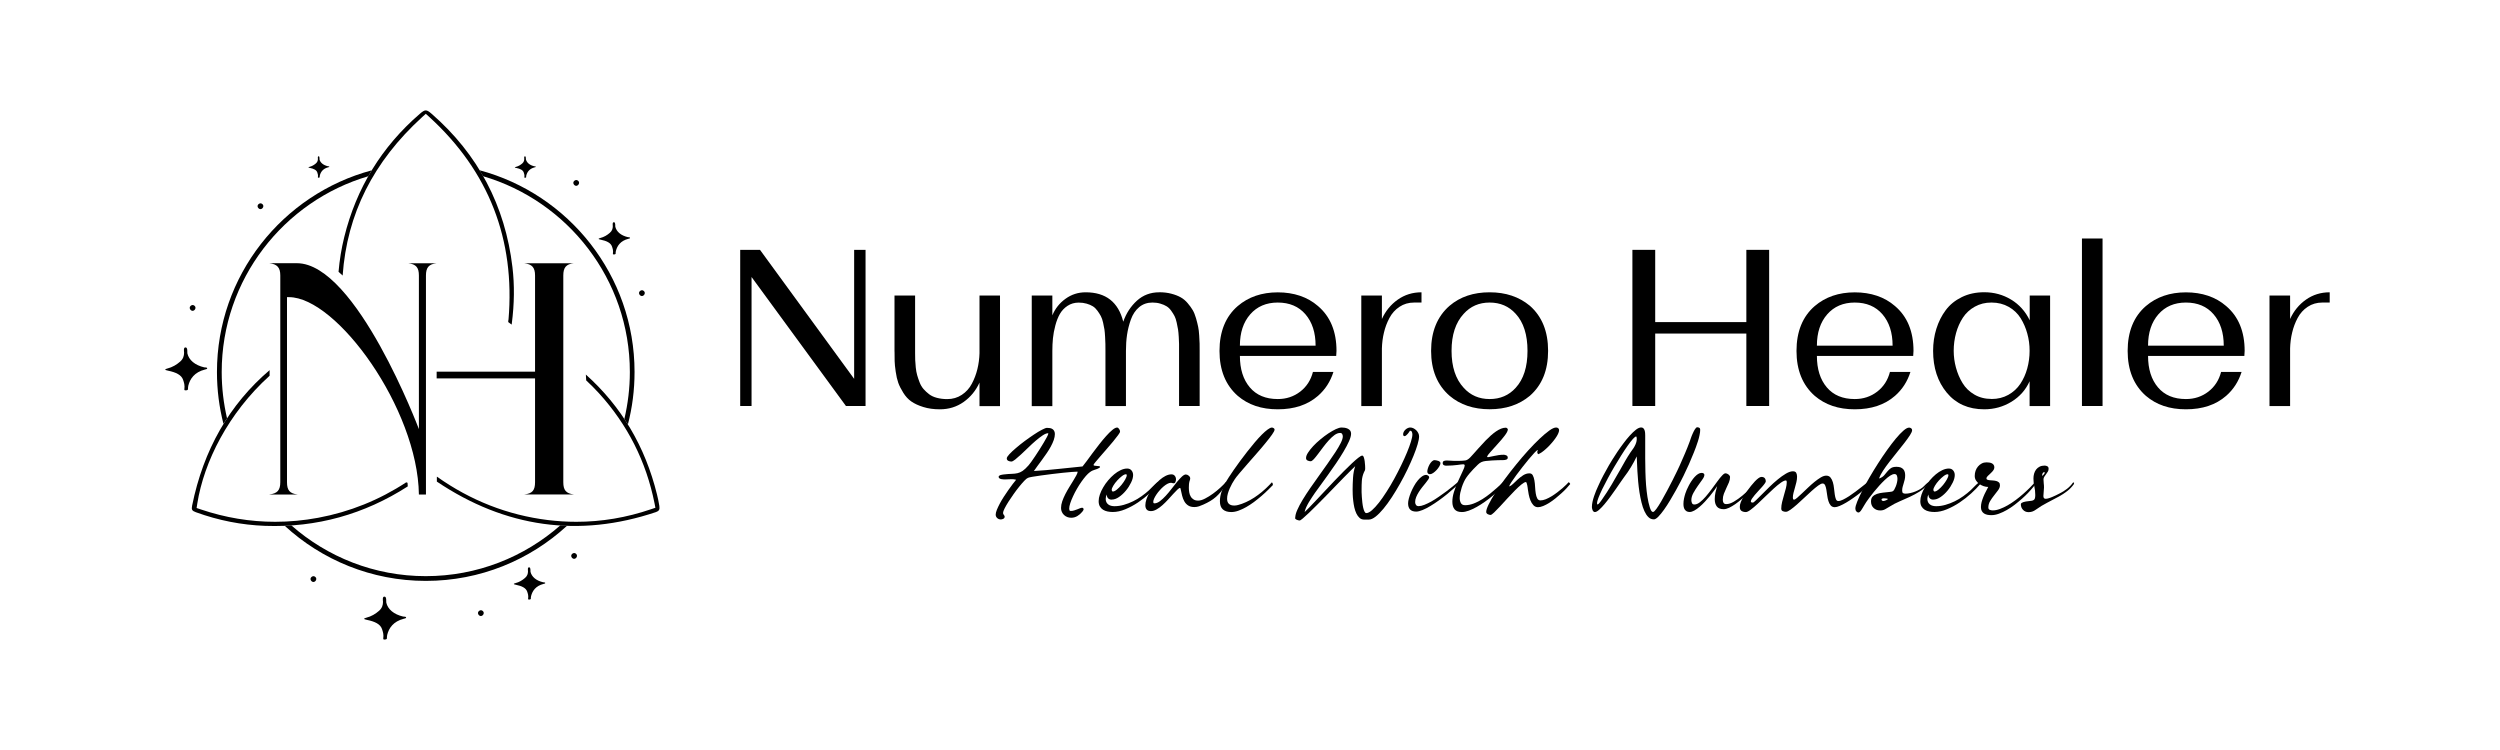 <svg viewBox="0 0 500 150" xmlns="http://www.w3.org/2000/svg" data-name="Layer 1" id="Layer_1">
  <g>
    <g>
      <g>
        <path d="m84.82,37.87h0s0,0,0-.01h-.01Z"></path>
        <path d="m80.66,123.32c-1.92-.44-3.09-1.48-3.4-2.78-.05-.21.09-1.12-.3-1.21-.57-.12-.36.87-.36,1.04,0,.65-.19,1.26-.79,1.79-.69.6-1.5,1.12-2.61,1.4-.09.02-.18.05-.27.09-.12.04-.11.17.02.21.15.05.3.09.46.12,1.56.32,2.66.84,2.99,1.83.19.58.37,1.04.25,1.94-.04.27.71.2.73-.06.01-.24,0-.48.06-.71.33-1.35,1.22-2.7,3.32-3.23.19-.05.45-.09.46-.23.01-.22-.33-.16-.53-.21Z"></path>
        <path d="m108.65,116.46c-1.44-.33-2.31-1.11-2.55-2.09-.04-.16.07-.84-.23-.9-.42-.09-.27.65-.27.78,0,.49-.14.95-.6,1.34-.52.45-1.12.84-1.96,1.05-.07.02-.14.04-.2.07-.09.03-.08.13.01.16.11.04.23.07.35.09,1.17.24,1.99.63,2.24,1.37.14.43.28.78.18,1.46-.03.2.54.15.55-.05,0-.18,0-.36.05-.53.25-1.01.91-2.03,2.49-2.43.14-.04.34-.06.34-.17,0-.16-.25-.12-.4-.16Z"></path>
        <path d="m125.61,47.44c-1.44-.33-2.31-1.11-2.55-2.09-.04-.16.07-.84-.23-.9-.42-.09-.27.65-.27.78,0,.49-.14.95-.6,1.34-.52.45-1.12.84-1.96,1.05-.07.02-.14.04-.2.07-.09.03-.08.13.01.16.11.04.23.07.35.09,1.17.24,1.99.63,2.24,1.37.14.43.28.78.18,1.46-.03.2.54.15.55-.05,0-.18,0-.36.05-.53.25-1.01.91-2.03,2.49-2.43.14-.04.34-.06.34-.17,0-.16-.25-.12-.4-.16Z"></path>
        <path d="m103.26,33.59c.78.16,1.33.42,1.49.91.1.29.18.52.12.97-.02.13.36.1.36-.03,0-.12,0-.24.03-.35.17-.67.61-1.35,1.66-1.62.09-.02.22-.04.23-.11,0-.11-.17-.08-.27-.1-.96-.22-1.54-.74-1.7-1.39-.03-.1.04-.56-.15-.6-.28-.06-.18.43-.18.52,0,.32-.09.63-.4.9-.35.3-.75.56-1.31.7-.05.01-.09.03-.13.04-.06.02-.06.08,0,.1.08.02.15.05.23.06Z"></path>
        <path d="m63.91,31.86c-.03-.1.04-.56-.15-.6-.28-.06-.18.43-.18.52,0,.32-.09.63-.4.9-.35.3-.75.56-1.31.7-.05.01-.09.03-.13.04-.06.02-.06.08,0,.1.08.02.15.05.23.06.78.16,1.33.42,1.49.91.1.29.18.52.12.97-.02.13.36.1.36-.03,0-.12,0-.24.03-.35.17-.67.61-1.35,1.66-1.62.09-.02.22-.04.23-.11,0-.11-.17-.08-.27-.1-.96-.22-1.54-.74-1.7-1.39Z"></path>
        <path d="m40.88,73.48c-1.92-.44-3.09-1.48-3.4-2.78-.05-.21.09-1.12-.3-1.21-.57-.12-.36.87-.36,1.04,0,.65-.19,1.26-.79,1.79-.69.6-1.5,1.12-2.61,1.4-.09.02-.18.05-.27.09-.12.04-.11.17.02.21.15.05.3.09.46.12,1.56.32,2.66.84,2.99,1.83.19.58.37,1.04.25,1.94-.04.27.71.2.73-.06.01-.24,0-.48.06-.71.33-1.35,1.22-2.7,3.32-3.23.19-.05.45-.09.46-.23.01-.22-.33-.16-.53-.21Z"></path>
        <path d="m115.26,36c-.3,0-.61.29-.6.57,0,.3.3.61.58.6.29,0,.58-.3.58-.6.03-.28-.29-.57-.56-.57Z"></path>
        <path d="m128.38,59.21c.3,0,.58-.3.58-.6.03-.28-.29-.57-.56-.57-.3,0-.61.29-.6.57,0,.3.3.61.58.6Z"></path>
        <path d="m38.52,62.17c.3,0,.58-.3.58-.6.03-.28-.29-.57-.56-.57-.3,0-.61.29-.6.57,0,.3.3.61.58.6Z"></path>
        <path d="m52.11,40.66c-.3,0-.61.29-.6.57,0,.3.3.61.58.6.3,0,.58-.3.58-.6.03-.28-.29-.57-.56-.57Z"></path>
        <path d="m62.7,115.23c-.3,0-.61.29-.6.57,0,.3.3.61.58.6.3,0,.58-.3.58-.6.03-.28-.29-.57-.56-.57Z"></path>
        <path d="m96.19,122.04c-.3,0-.61.29-.6.57,0,.3.3.61.58.6.3,0,.58-.3.58-.6.03-.28-.29-.57-.56-.57Z"></path>
        <path d="m114.84,110.6c-.3,0-.61.29-.6.57,0,.3.3.61.58.6.3,0,.58-.3.58-.6.03-.28-.29-.57-.56-.57Z"></path>
      </g>
      <path d="m101.68,63.94l-.04.47.69.51.03-.21c.51-3.97.56-7.66.13-11.28-1.45-12.28-6.89-22.6-16.15-30.66-.53-.46-.86-.69-1.19-.69s-.66.23-1.19.69c-7.62,6.57-12.71,14.87-15.12,24.69-.56,2.27-.93,4.57-1.13,6.9.27.24.55.48.82.75.87-12.33,6.12-22.76,15.9-31.69l.73-.66.73.66c11.86,10.83,17.18,24.47,15.81,40.54Zm-20.43,32.52c-5.38,3.54-11.3,5.92-17.63,7.1-2.87.53-5.74.8-8.58.8-5.03,0-10-.83-14.86-2.47l-.86-.29.14-.9c1.32-8.28,6.17-18.06,14.46-25.55v-1.12c-8.04,6.86-13.24,15.93-15.5,27.11-.16.79-.02,1.03.77,1.31,4.5,1.64,9.15,2.55,13.83,2.72,10.25.37,19.84-2.3,28.53-7.89-.02-.24-.02-.48-.04-.72l-.25-.09Zm50.63,4.78c-.16-.95-.31-1.67-.48-2.34-2.36-9.62-7.14-17.64-14.23-23.99.02.37.04.76.07,1.17.88.83,1.75,1.68,2.57,2.59,5.7,6.26,9.43,13.65,11.09,21.96l.18.92-.89.3c-4.88,1.67-9.88,2.51-14.93,2.51-1.89,0-3.78-.12-5.68-.35-8.03-.99-15.49-3.92-22.18-8.67l-.03.03v.95c13.69,9.2,28.42,11.27,43.81,6.1.62-.21.8-.52.69-1.17Z"></path>
    </g>
    <g>
      <path d="m272.76,92.31h0Zm7.69-6.19s0,0,0,0c0,0,0,0,0,0Zm-61.32,5.78s0,0,.01,0c0,0,0,0-.01,0Zm18.26,4.21h0Zm17.14-9.38h0Z"></path>
      <g>
        <path d="m206.79,94.2c1.64-.1,3.27-.23,4.87-.41,1.6-.18,3.22-.35,4.85-.5.19-.23.46-.58.81-1.05.35-.47.74-1,1.16-1.58s.88-1.17,1.35-1.77c.47-.61.94-1.16,1.39-1.67s.87-.92,1.25-1.23c.38-.32.7-.48.95-.48.08,0,.16.03.23.09.07.06.13.13.19.22.05.08.1.17.13.26.03.09.04.17.04.24,0,.12-.13.36-.4.72s-.59.78-.98,1.25c-.39.47-.81.97-1.27,1.49-.46.52-.88,1.01-1.27,1.46-.39.45-.72.83-.98,1.15-.26.32-.4.51-.4.57,0,.1.07.16.21.18.14.02.29.04.45.05.16.01.31.03.44.04.13.02.2.07.2.15,0,.06-.04.12-.13.18-.08.06-.18.11-.29.16-.11.05-.22.09-.32.13-.11.04-.19.06-.23.07-.23.07-.41.14-.55.2-.14.06-.31.16-.51.31-.24.17-.51.43-.81.77-.3.35-.6.74-.91,1.18-.31.44-.6.91-.89,1.41s-.55,1-.77,1.49c-.23.49-.41.94-.55,1.37-.14.43-.21.79-.21,1.09,0,.1.02.2.05.3.03.1.11.15.24.15.24,0,.47-.03.69-.1.22-.07.43-.14.63-.22.2-.08.38-.16.55-.22.17-.07.31-.1.43-.1.08,0,.15.03.21.09.05.06.08.13.08.22,0,.07-.03.16-.1.26-.07.1-.12.18-.17.24-.28.34-.6.62-.98.85s-.79.34-1.23.34c-.28,0-.54-.05-.78-.14-.25-.1-.46-.23-.65-.41-.19-.17-.33-.38-.44-.62-.11-.24-.16-.5-.16-.79,0-.42.08-.86.24-1.33s.37-.94.61-1.42c.25-.48.51-.96.8-1.42s.55-.9.8-1.3c.25-.4.45-.75.61-1.05.16-.31.25-.54.26-.69l-.05-.05c-.2,0-.57.02-1.11.06s-1.14.1-1.83.17c-.68.07-1.41.16-2.17.25-.76.1-1.47.19-2.13.28s-1.23.18-1.72.26-.8.16-.93.22c-.18.07-.43.27-.74.6-.31.33-.65.72-1.02,1.18-.37.46-.74.95-1.12,1.49-.38.53-.73,1.05-1.04,1.54-.31.49-.56.94-.76,1.33-.2.4-.3.69-.3.88,0,.08.02.16.05.22.04.06.07.12.11.17.04.05.07.11.11.16s.05.12.05.21c0,.18-.09.32-.27.41-.18.09-.34.13-.49.13-.28,0-.52-.09-.72-.27-.2-.18-.31-.41-.31-.7,0-.25.08-.57.23-.95.16-.38.35-.8.59-1.25.24-.45.51-.91.82-1.39.31-.47.61-.93.92-1.36.31-.43.59-.83.86-1.18.27-.35.5-.63.67-.84-.35-.1-.7-.13-1.05-.11-.35.02-.71.04-1.05.04-.08,0-.2,0-.36,0-.16,0-.31-.02-.47-.05-.16-.03-.29-.08-.4-.15-.11-.07-.17-.17-.17-.31,0-.1.04-.17.13-.23.08-.06.18-.11.29-.14.11-.04.22-.06.33-.07.11-.01.21-.02.28-.04.61-.07,1.13-.11,1.56-.12s.82-.05,1.17-.13c.35-.08.7-.23,1.04-.46.34-.23.74-.61,1.2-1.13.12-.13.3-.36.53-.69.23-.33.5-.71.78-1.13s.58-.88.88-1.35c.3-.47.58-.92.83-1.35s.46-.8.64-1.13c.17-.33.27-.56.28-.69l-.05-.07c-.3.01-.67.16-1.1.45-.43.29-.89.64-1.38,1.06-.49.42-.98.87-1.48,1.36-.5.49-.98.94-1.42,1.35s-.84.76-1.19,1.04c-.35.28-.61.41-.77.41-.2,0-.41-.05-.61-.14-.2-.1-.31-.26-.31-.5,0-.18.17-.45.51-.82.34-.37.78-.78,1.31-1.23.53-.46,1.11-.92,1.75-1.4.64-.47,1.26-.91,1.85-1.3.59-.4,1.13-.72,1.61-.97.48-.25.82-.38,1.01-.38.22,0,.42.02.61.05.19.04.36.1.5.2.14.1.26.22.34.39s.13.36.13.6c0,.36-.08.75-.22,1.18-.15.43-.35.86-.59,1.31s-.52.9-.84,1.36-.62.9-.94,1.33c-.31.43-.61.84-.9,1.22-.29.38-.53.73-.74,1.04Z"></path>
        <path d="m222.34,99.93c-.31,0-.55-.09-.73-.28-.17-.19-.26-.43-.24-.75-.16.29-.23.58-.23.88,0,.25.05.47.14.66.1.19.22.34.39.46.16.12.35.21.56.26.21.05.43.08.66.08.61,0,1.24-.09,1.87-.27.64-.18,1.25-.42,1.85-.71.6-.29,1.17-.63,1.71-1.02.54-.38,1.03-.78,1.48-1.19.28-.26.55-.53.81-.81.26-.28.55-.53.86-.77.08,0,.14.03.18.09.04.06.05.13.05.2,0,.02,0,.04,0,.04s0,.02,0,.04c-.48.58-1.08,1.19-1.79,1.84-.71.65-1.49,1.26-2.31,1.81s-1.68,1.01-2.55,1.37-1.7.54-2.48.54c-.36,0-.71-.03-1.05-.1-.34-.07-.64-.18-.91-.35-.26-.17-.48-.39-.64-.67s-.24-.63-.24-1.05.08-.85.24-1.32c.16-.47.38-.95.67-1.44.28-.49.61-.95.99-1.4.38-.45.78-.85,1.2-1.2.42-.35.85-.63,1.3-.84s.88-.32,1.31-.32c.37,0,.66.13.87.39.21.26.31.56.31.91,0,.44-.13.95-.41,1.51-.27.56-.61,1.1-1.03,1.6-.41.5-.87.93-1.38,1.28-.5.35-.99.52-1.46.52Zm2.86-5.08c-.22,0-.49.12-.81.37-.32.25-.64.54-.95.88-.31.34-.57.69-.78,1.04-.22.35-.32.63-.32.85,0,.06.02.12.06.19.04.07.09.11.15.13.23,0,.5-.13.82-.39.32-.26.62-.57.92-.93.29-.36.54-.72.75-1.09s.31-.66.31-.87c0-.12-.05-.18-.14-.18Z"></path>
        <path d="m237.19,94.9c.18,0,.37.08.56.24.19.16.29.34.29.53,0,.12-.02.23-.06.34-.04.11-.08.22-.1.32-.05.2-.08.41-.09.62-.01.21-.02.42-.02.62,0,.3.03.6.08.91.05.31.15.58.3.83.14.25.34.44.58.59s.54.22.9.22c.4,0,.86-.13,1.39-.41.53-.27,1.06-.6,1.58-.98.53-.38,1.02-.79,1.48-1.21s.81-.78,1.06-1.08c.1,0,.14.06.14.18,0,.1-.02.18-.06.25s-.09.14-.13.22c-.3.47-.6.89-.91,1.26-.31.37-.63.71-.98,1.02-.35.31-.73.58-1.14.83s-.87.48-1.38.71c-.29.13-.58.25-.88.35-.3.1-.61.15-.92.15-.52,0-.93-.11-1.25-.32-.32-.21-.57-.48-.76-.82-.19-.34-.34-.71-.44-1.12-.1-.41-.2-.83-.28-1.23-.01-.02-.03-.09-.05-.19-.02-.1-.04-.15-.08-.15-.12,0-.3.11-.54.34-.24.23-.52.52-.83.86-.31.35-.65.72-1.02,1.12s-.74.77-1.13,1.12c-.39.35-.78.64-1.18.86-.4.23-.77.34-1.13.34-.38,0-.67-.1-.85-.31-.18-.2-.27-.49-.27-.86s.08-.76.22-1.21c.15-.44.36-.89.62-1.35.26-.46.57-.9.91-1.33s.71-.82,1.1-1.16c.39-.34.79-.62,1.19-.82s.79-.31,1.18-.31c.29,0,.51.1.67.3s.24.44.24.71c0,.14-.04.31-.11.5-.07.19-.2.28-.38.28-.1,0-.19-.02-.27-.05-.08-.04-.17-.05-.27-.05-.2,0-.43.07-.68.2s-.51.31-.77.53-.52.47-.76.75c-.25.28-.47.55-.66.84-.19.28-.35.56-.47.82-.12.26-.18.5-.18.7,0,.07.02.13.05.19.04.05.1.08.18.08.35,0,.71-.14,1.1-.43s.77-.65,1.16-1.07.78-.89,1.16-1.39.75-.96,1.1-1.39c.35-.43.67-.78.98-1.07.31-.29.58-.43.82-.43Z"></path>
        <path d="m254.91,85.94c0,.18-.17.51-.51.99-.34.48-.77,1.04-1.3,1.68-.52.64-1.1,1.33-1.74,2.05-.64.73-1.25,1.43-1.84,2.1s-1.12,1.28-1.58,1.83c-.47.55-.79.96-.97,1.23-.18.26-.36.56-.54.88-.18.32-.34.66-.5,1.01-.15.35-.27.7-.37,1.04-.1.35-.14.68-.14,1.01,0,.47.13.81.38,1.03s.61.32,1.06.32c.25,0,.5-.04.76-.11s.5-.15.74-.23c.56-.2,1.12-.46,1.67-.76s1.08-.65,1.59-1.03c.51-.38,1-.78,1.46-1.21s.89-.86,1.29-1.3c.08.06.14.14.17.24.03.1.04.2.04.3-.3.31-.65.66-1.05,1.05-.4.39-.83.79-1.3,1.19s-.95.79-1.46,1.17-1.03.71-1.55,1.01c-.52.29-1.03.53-1.53.71-.5.18-.98.27-1.43.27-.72,0-1.28-.17-1.68-.52-.4-.35-.6-.89-.6-1.64,0-.65.11-1.3.34-1.94.23-.65.5-1.26.81-1.84.13-.23.34-.56.62-1,.28-.44.62-.94,1-1.49.38-.56.81-1.15,1.28-1.79.47-.64.95-1.27,1.44-1.89s.98-1.23,1.47-1.81.95-1.09,1.39-1.53c.44-.44.83-.79,1.19-1.05.35-.26.64-.4.86-.4.11,0,.22.04.35.12s.19.18.19.31Z"></path>
        <path d="m259.05,103.54c0-.42.13-.94.41-1.56.27-.62.63-1.3,1.08-2.04.45-.74.96-1.53,1.53-2.35.57-.82,1.15-1.65,1.75-2.48s1.17-1.65,1.74-2.45c.56-.8,1.07-1.54,1.52-2.23.45-.69.81-1.31,1.08-1.85.27-.55.4-.97.4-1.29,0-.17-.04-.33-.12-.48-.08-.15-.22-.22-.42-.22-.36,0-.73.14-1.12.42-.38.28-.76.63-1.14,1.05s-.75.87-1.12,1.36c-.37.49-.71.94-1.02,1.36-.31.42-.6.77-.85,1.05-.26.28-.47.42-.64.42-.19,0-.39-.05-.6-.14-.21-.1-.32-.26-.32-.5,0-.31.13-.68.41-1.1.27-.42.62-.86,1.04-1.31s.91-.9,1.44-1.34,1.06-.84,1.59-1.19c.53-.35,1.03-.63,1.49-.85.47-.22.85-.32,1.15-.32.2,0,.41.02.63.05.22.04.42.1.61.19s.35.22.47.38c.12.16.18.37.18.62,0,.38-.14.89-.42,1.52-.28.63-.65,1.32-1.1,2.08s-.95,1.54-1.5,2.35c-.55.81-1.1,1.59-1.64,2.34s-1.04,1.44-1.49,2.06-.82,1.12-1.08,1.49c-.17.25-.36.54-.58.86-.22.32-.43.65-.63.99-.2.34-.38.68-.54,1.03s-.26.66-.31.95c.22-.19.53-.5.94-.93s.89-.92,1.42-1.49c.53-.56,1.11-1.18,1.73-1.84.62-.66,1.24-1.32,1.86-1.97s1.24-1.29,1.85-1.9c.61-.61,1.16-1.15,1.66-1.62s.93-.84,1.29-1.12.61-.42.76-.42c.13,0,.24.11.32.34.08.23.14.49.18.78s.07.58.08.85c.01.28.02.46.02.56,0,.12,0,.21-.02.28-.01.07-.03.13-.05.18-.02.05-.05.11-.09.17-.04.06-.07.14-.11.23-.23.54-.36,1.09-.4,1.65-.04.56-.05,1.13-.05,1.7,0,.11,0,.3,0,.59,0,.28.02.6.05.95.02.35.06.72.1,1.1s.1.72.17,1.04c.07.31.16.57.26.77.1.2.22.31.35.31.32,0,.71-.19,1.14-.57.44-.38.9-.89,1.4-1.52s1-1.37,1.53-2.19,1.04-1.68,1.53-2.58c.49-.9.96-1.81,1.4-2.72.44-.91.83-1.77,1.16-2.57.33-.8.59-1.51.78-2.13.19-.62.29-1.1.29-1.44,0-.17-.03-.33-.09-.5-.06-.16-.19-.25-.4-.26-.04.07-.1.17-.18.29s-.18.24-.28.36c-.1.12-.21.22-.32.31-.11.08-.21.13-.31.13-.11,0-.18-.04-.22-.13s-.05-.17-.05-.25c0-.17.04-.33.13-.49.08-.16.19-.3.33-.43.14-.13.29-.24.46-.31.17-.08.33-.12.49-.12.22,0,.43.05.64.15.21.1.4.24.58.41.17.17.31.37.41.58.1.21.15.42.15.64,0,.38-.1.92-.3,1.6-.2.68-.47,1.45-.82,2.3-.35.85-.75,1.76-1.21,2.72s-.96,1.91-1.49,2.85-1.07,1.84-1.64,2.71c-.56.86-1.12,1.63-1.67,2.29-.55.66-1.07,1.19-1.57,1.58-.5.39-.95.59-1.36.59h-.92c-.36,0-.67-.11-.92-.34-.25-.23-.47-.52-.64-.88s-.31-.77-.41-1.21c-.1-.45-.17-.9-.22-1.34-.05-.44-.09-.86-.1-1.25-.01-.39-.02-.71-.02-.96,0-.74.03-1.54.08-2.38.05-.84.2-1.61.44-2.32-.19.17-.49.45-.88.85s-.86.86-1.39,1.4-1.1,1.13-1.71,1.76c-.61.64-1.23,1.27-1.85,1.91-.62.64-1.23,1.25-1.83,1.85-.59.59-1.13,1.12-1.61,1.58-.48.46-.89.82-1.21,1.1-.33.28-.54.41-.64.41-.07,0-.16-.01-.26-.04-.1-.02-.2-.06-.3-.1-.1-.04-.18-.1-.25-.16-.07-.07-.11-.15-.11-.24Z"></path>
        <path d="m285.84,95.44c0,.12-.07.28-.21.49s-.31.43-.52.69c-.21.26-.44.54-.68.84-.24.3-.46.62-.67.95s-.38.66-.52,1c-.14.34-.21.67-.21,1.01,0,.22.06.41.17.57.11.16.29.24.53.24.32,0,.71-.09,1.14-.26s.9-.4,1.4-.67c.49-.28.99-.59,1.5-.95.51-.35,1-.71,1.47-1.05.47-.35.9-.68,1.3-1.01.4-.32.72-.59.97-.81.06,0,.12.01.19.04.07.02.11.07.13.13-.24.26-.57.59-1,.97-.43.38-.9.79-1.41,1.21-.52.42-1.06.84-1.64,1.25s-1.14.79-1.7,1.12c-.56.34-1.08.61-1.58.81s-.91.31-1.26.31c-.54,0-.95-.14-1.22-.42-.27-.28-.4-.69-.4-1.23,0-.26.05-.59.15-.97.1-.38.24-.79.41-1.21.17-.42.38-.84.61-1.26.23-.42.48-.79.75-1.12s.54-.6.84-.81.58-.32.86-.32c.11,0,.23.05.38.14.14.1.22.21.22.34Zm2.25-2.81c0,.18-.08.4-.23.65s-.33.5-.55.73c-.22.23-.44.43-.68.59s-.45.24-.63.24c-.17,0-.3-.05-.4-.14-.1-.1-.14-.23-.14-.4s.04-.38.12-.64.19-.51.32-.75c.14-.24.29-.45.47-.62s.36-.26.55-.26c.08,0,.19.01.32.04.13.02.26.06.39.1.13.04.23.1.32.18.09.08.14.17.14.28Z"></path>
        <path d="m301.55,85.99c0,.11-.06.26-.17.47s-.26.43-.45.68c-.19.25-.4.52-.65.81s-.51.58-.78.88c-.65.72-1.14,1.27-1.48,1.65s-.53.64-.58.78.04.2.27.16c.23-.04.59-.11,1.07-.22.32-.07.65-.13.97-.18.32-.05.65-.07.99-.07.17,0,.34.04.53.13.19.09.28.24.28.44s-.1.34-.29.4c-.19.07-.37.1-.52.1-.38,0-.77,0-1.14.02-.38.01-.76.03-1.14.05-.56.04-1.01.07-1.33.11-.32.04-.61.11-.85.22-.24.11-.47.28-.7.5-.23.22-.53.52-.9.9-.24.26-.48.53-.72.8-.24.27-.46.56-.67.86-.18.25-.35.55-.51.9s-.31.71-.43,1.09-.22.75-.3,1.12c-.07.37-.11.71-.11,1.03,0,.36.08.69.23.98.15.29.43.44.86.44.58,0,1.16-.12,1.75-.35.59-.23,1.16-.53,1.71-.87s1.08-.73,1.58-1.13c.5-.41.94-.79,1.33-1.13.39-.35.71-.64.95-.87s.4-.35.46-.35c.12,0,.18.07.18.2,0,.1-.04.2-.13.31-.24.31-.56.67-.96,1.06-.4.4-.85.8-1.34,1.22s-1.01.82-1.57,1.21-1.1.75-1.65,1.05c-.55.31-1.07.55-1.58.74-.51.19-.97.28-1.38.28-.67,0-1.16-.18-1.46-.54s-.45-.86-.45-1.51c0-.61.1-1.26.31-1.93s.46-1.36.77-2.04c.43-.96.77-1.69,1.01-2.2.24-.5.37-.85.38-1.05s-.1-.29-.33-.28c-.23.01-.61.05-1.12.13-.35.04-.69.07-1.04.1-.34.03-.69.04-1.04.04-.08,0-.17,0-.27,0-.1,0-.19-.03-.28-.06s-.17-.09-.23-.15c-.06-.07-.09-.15-.09-.26,0-.25.08-.41.25-.47.17-.06.35-.09.56-.09.26,0,.53.01.78.04.26.02.52.04.78.04s.51,0,.76,0,.51-.01.77-.03c.25-.01.46-.03.63-.06s.33-.1.49-.2c.16-.1.32-.24.49-.41s.38-.41.65-.71c.26-.3.59-.67.98-1.1.39-.43.87-.95,1.45-1.57.34-.35.68-.68,1.03-.99.35-.31.69-.58,1.04-.82.34-.23.68-.42,1-.55.32-.13.64-.2.94-.2.13,0,.24.05.32.14.08.1.12.21.12.34Z"></path>
        <path d="m307.6,101.44c-.37,0-.68-.14-.93-.41-.25-.27-.44-.59-.59-.97-.15-.38-.26-.77-.34-1.18-.08-.41-.14-.75-.17-1.03-.01-.06-.03-.17-.04-.32-.02-.16-.04-.31-.08-.48s-.08-.31-.12-.44c-.04-.13-.09-.2-.15-.2-.2,0-.5.16-.9.49-.4.32-.84.73-1.32,1.22s-.99,1.02-1.5,1.58c-.52.56-1,1.09-1.45,1.58s-.85.9-1.19,1.22c-.34.32-.58.49-.71.49-.07,0-.16-.01-.26-.04-.1-.02-.2-.06-.29-.11s-.17-.11-.23-.19c-.06-.08-.09-.17-.09-.26,0-.35.17-.86.5-1.53s.77-1.44,1.31-2.29c.55-.86,1.18-1.78,1.91-2.75.73-.98,1.48-1.95,2.27-2.92.79-.97,1.58-1.9,2.39-2.79.81-.89,1.58-1.67,2.3-2.36.72-.68,1.37-1.23,1.94-1.64s1.03-.61,1.37-.61c.16,0,.29.05.41.14.12.1.18.23.18.4,0,.2-.08.46-.22.76-.15.31-.35.63-.59.96s-.52.68-.84,1.03c-.31.35-.62.67-.94.95-.31.29-.61.53-.9.73s-.53.32-.72.37c-.02-.04-.06-.1-.1-.19-.04-.09-.06-.15-.06-.19,0-.07.01-.15.04-.23.03-.08.06-.15.08-.22l-.04-.02c-.12.05-.34.24-.66.58-.32.34-.68.75-1.09,1.24-.41.49-.83,1.02-1.28,1.59-.44.57-.86,1.11-1.24,1.63-.38.52-.71.98-.97,1.38-.26.4-.41.67-.45.82l.04.05c.2-.06.45-.23.73-.5.28-.28.59-.57.93-.88.34-.31.7-.59,1.1-.85.4-.25.81-.38,1.24-.38.31,0,.54.13.68.4.14.26.25.6.32,1,.07.4.12.84.14,1.31.02.47.07.9.13,1.3.06.4.16.74.3,1,.14.26.35.4.64.4.32,0,.68-.08,1.06-.23.38-.16.77-.35,1.16-.59.39-.24.77-.5,1.15-.79s.72-.56,1.03-.83c.31-.26.57-.5.78-.72.22-.22.36-.37.43-.45.02-.02.05-.02.09,0,.04.02.07.06.11.1.04.04.07.09.1.13s.04.08.04.11c-.19.24-.44.52-.74.85s-.64.66-1.02,1c-.38.34-.77.68-1.19,1.02s-.83.63-1.24.89c-.41.26-.82.47-1.21.63-.39.16-.74.24-1.05.24Z"></path>
        <path d="m330.75,103.87c-.41,0-.77-.15-1.07-.45-.31-.3-.57-.7-.8-1.2-.23-.5-.42-1.07-.58-1.73s-.3-1.34-.41-2.05c-.11-.71-.19-1.43-.26-2.16-.07-.73-.12-1.41-.15-2.05-.04-.64-.06-1.22-.08-1.74-.02-.52-.03-.92-.05-1.21-.36.75-.75,1.46-1.16,2.14-.41.68-.87,1.36-1.38,2.02-.16.2-.38.52-.67.95s-.61.9-.97,1.41c-.36.52-.74,1.04-1.13,1.58-.4.54-.79,1.04-1.17,1.49s-.74.82-1.07,1.11-.6.43-.82.43c-.11,0-.2-.04-.28-.11-.08-.07-.14-.16-.18-.26-.04-.1-.08-.21-.1-.32-.02-.11-.04-.2-.04-.29,0-.34.04-.69.12-1.06s.18-.74.31-1.12.26-.74.41-1.1c.15-.36.3-.69.44-.99.31-.71.65-1.4,1.01-2.08.36-.68.73-1.35,1.12-2.03.16-.26.38-.63.67-1.11.29-.47.62-.99,1-1.55.38-.56.78-1.13,1.22-1.71.43-.58.86-1.11,1.29-1.58.43-.47.83-.86,1.22-1.16.39-.3.74-.45,1.04-.45.19,0,.34.06.45.17.11.11.19.25.24.41s.09.34.1.52c.01.19.02.34.02.48,0,.64,0,1.35,0,2.14,0,.79,0,1.62,0,2.49,0,.87.02,1.75.04,2.66.02.9.07,1.78.13,2.63.07.85.16,1.66.28,2.41.12.76.27,1.42.45,2,.02.07.05.16.09.27.04.11.08.22.13.32.05.11.12.2.19.28.07.08.16.12.25.12.16,0,.38-.2.67-.6.29-.4.62-.91.98-1.53.36-.62.74-1.3,1.13-2.04s.77-1.46,1.12-2.15c.35-.69.65-1.3.91-1.84.26-.54.43-.92.53-1.13.35-.79.69-1.58,1.04-2.38.34-.79.66-1.6.96-2.41.05-.13.13-.35.23-.67.11-.31.23-.63.38-.95.14-.32.29-.61.45-.86.16-.25.31-.38.45-.38.16,0,.29.04.41.11.12.07.18.2.18.38,0,.32-.04.68-.13,1.08-.08.4-.19.8-.32,1.22s-.26.81-.41,1.2c-.14.38-.28.73-.4,1.04-.31.79-.64,1.57-.98,2.34-.34.77-.7,1.53-1.07,2.29-.12.25-.32.64-.59,1.17-.28.53-.59,1.12-.95,1.76-.36.65-.75,1.32-1.16,2.01s-.82,1.32-1.22,1.88c-.4.56-.78,1.03-1.14,1.4-.36.37-.67.55-.92.55Zm-11.23-2.97s.11-.04.2-.13c.08-.08.17-.18.26-.29.09-.11.17-.22.24-.32.07-.11.13-.19.16-.23.68-.97,1.33-1.96,1.93-2.98.6-1.01,1.19-2.04,1.78-3.09.31-.56.63-1.13.95-1.68.32-.56.66-1.11,1.02-1.65.13-.2.28-.41.43-.61.16-.2.3-.42.42-.65.13-.23.23-.46.31-.7s.13-.49.13-.74v-.13c0-.06,0-.12-.02-.18-.01-.06-.02-.11-.04-.16s-.03-.07-.05-.07c-.14,0-.36.17-.66.5s-.64.78-1.04,1.34c-.4.56-.82,1.2-1.28,1.93-.46.73-.91,1.48-1.37,2.25-.46.77-.89,1.55-1.31,2.33s-.79,1.5-1.12,2.17c-.32.67-.58,1.25-.77,1.75-.19.5-.29.86-.29,1.07,0,.02,0,.08.03.15.02.08.05.12.08.12Z"></path>
        <path d="m340.87,95.01c0,.23-.13.53-.41.91-.27.38-.57.8-.89,1.25-.32.46-.62.93-.89,1.42-.27.49-.41.97-.41,1.44,0,.19.04.38.12.58.08.19.24.29.48.29.36,0,.73-.15,1.12-.46.39-.31.79-.69,1.19-1.16.4-.47.8-.97,1.19-1.5s.76-1.04,1.1-1.5c.34-.47.65-.86.94-1.16.28-.31.51-.46.69-.46.08,0,.18.02.29.06s.21.1.3.17c.09.07.17.15.23.24.06.09.09.18.09.28,0,.36-.08.72-.23,1.08-.15.36-.31.73-.5,1.1-.18.37-.34.76-.5,1.15-.15.4-.22.8-.22,1.22,0,.24.05.44.15.61.1.17.29.25.57.25.44,0,.95-.17,1.51-.5.56-.33,1.13-.73,1.69-1.2.56-.47,1.09-.95,1.58-1.44s.87-.9,1.16-1.22c.06.02.12.06.17.1s.09.1.1.17c-.2.23-.47.52-.8.86-.33.35-.69.71-1.09,1.09-.4.38-.81.76-1.25,1.13-.44.38-.87.72-1.3,1.02-.43.3-.85.54-1.24.73-.4.19-.75.28-1.06.28-.65,0-1.11-.18-1.39-.55-.28-.37-.41-.85-.41-1.47,0-.44.05-.88.14-1.31.1-.43.21-.86.34-1.28-.14.23-.34.52-.59.86-.25.35-.53.71-.85,1.1-.31.38-.65.76-1,1.14-.35.38-.71.72-1.07,1.03s-.71.56-1.05.75c-.34.19-.66.29-.94.29-.24,0-.44-.05-.6-.14-.16-.1-.29-.22-.39-.37-.1-.15-.16-.32-.2-.52s-.05-.4-.05-.6c0-.35.04-.7.11-1.04.07-.35.16-.69.27-1.03.06-.2.15-.44.27-.72.12-.28.26-.57.42-.87.16-.31.34-.61.54-.91.2-.3.41-.57.63-.81.22-.24.45-.44.69-.59.24-.15.48-.22.72-.22.13,0,.25.03.37.1.11.07.17.18.17.33Z"></path>
        <path d="m353.17,96.24c0,.11-.08.27-.23.48-.15.21-.33.44-.55.68s-.46.51-.72.79c-.26.28-.5.55-.72.81s-.4.5-.55.72c-.15.22-.23.41-.23.55,0,.11.04.18.13.21.08.03.17.04.27.04s.31-.16.63-.47c.32-.31.71-.7,1.17-1.16.46-.46.96-.96,1.51-1.5s1.11-1.04,1.67-1.5c.56-.46,1.1-.85,1.63-1.16.53-.31,1-.47,1.4-.47.34,0,.56.11.67.32.11.22.16.47.16.76,0,.35-.04.71-.13,1.08-.09.37-.19.74-.29,1.1-.1.36-.2.71-.29,1.05s-.13.67-.13.98c0,.08.01.17.04.25.02.08.09.13.2.13.13,0,.34-.12.61-.36.28-.24.6-.54.97-.89.37-.35.77-.74,1.21-1.15s.86-.8,1.3-1.15c.43-.35.85-.65,1.25-.89.4-.24.77-.36,1.09-.36.37,0,.66.13.86.38.2.25.36.56.47.94s.19.78.23,1.22c.05.44.1.85.15,1.22.05.37.13.68.23.94.1.25.26.38.48.38.25,0,.57-.09.95-.28.38-.19.79-.42,1.22-.7.43-.28.85-.58,1.29-.91.43-.32.83-.63,1.18-.91.35-.28.65-.52.89-.7.24-.19.38-.28.41-.28.06,0,.13.02.22.07s.13.11.13.2c0,.02,0,.04-.02.05-.14.22-.38.48-.71.79-.33.31-.71.64-1.14.99-.43.35-.89.7-1.39,1.04-.49.35-.97.66-1.44.94-.47.28-.9.5-1.31.67-.4.17-.73.26-.98.26-.35,0-.62-.12-.82-.35s-.35-.53-.46-.88c-.11-.35-.19-.74-.24-1.14-.05-.41-.11-.79-.17-1.14-.06-.35-.14-.65-.25-.88-.11-.23-.27-.35-.49-.35s-.52.14-.9.42-.81.63-1.28,1.05c-.47.42-.96.87-1.47,1.36-.51.49-1,.94-1.48,1.36-.47.42-.91.77-1.3,1.05-.39.28-.7.42-.93.42s-.42-.04-.62-.13c-.2-.08-.3-.26-.3-.52,0-.41.06-.85.17-1.31.11-.47.24-.94.38-1.4.14-.47.26-.92.38-1.36.11-.44.17-.84.17-1.2,0-.06,0-.13-.03-.22-.02-.08-.07-.13-.15-.13-.25,0-.59.16-1.03.47-.43.31-.91.7-1.42,1.17-.52.47-1.05.98-1.61,1.52-.56.55-1.09,1.05-1.59,1.52-.5.47-.96.86-1.38,1.17-.41.31-.74.47-.96.47-.35,0-.64-.08-.87-.22-.23-.15-.35-.42-.35-.8,0-.31.06-.63.19-.95s.26-.62.4-.88c.07-.14.19-.34.36-.6.17-.26.36-.54.58-.85.22-.31.46-.63.72-.95.26-.32.51-.62.76-.88.25-.26.49-.48.72-.65.23-.17.43-.25.59-.25.29,0,.5.08.65.23.14.16.22.37.22.65Z"></path>
        <path d="m385.82,96.54s-.02.08-.06.13c-.04.05-.1.11-.17.2-.52.59-1.08,1.07-1.7,1.46-.62.38-1.26.73-1.93,1.04-.67.31-1.34.61-2.03.9-.69.29-1.37.65-2.04,1.07-.31.19-.61.37-.88.52-.28.16-.61.23-.99.23-.52,0-.95-.17-1.3-.5-.35-.33-.52-.76-.52-1.3,0-.42.11-.75.33-.98.22-.23.51-.41.86-.53.35-.12.74-.2,1.19-.25.44-.05.88-.1,1.31-.14.17-.02.31-.04.42-.06.11-.02.22-.06.31-.13s.18-.18.26-.33.18-.36.29-.62c.1-.25.17-.5.23-.76.06-.25.09-.5.09-.74s-.04-.46-.12-.65c-.08-.19-.24-.29-.48-.29s-.53.11-.86.32-.69.5-1.06.85c-.37.35-.75.74-1.13,1.16-.38.43-.75.85-1.09,1.27-.34.42-.65.81-.91,1.17-.26.36-.47.65-.61.86-.12.18-.24.38-.36.58s-.23.4-.34.57c-.06.08-.12.18-.18.29-.06.11-.13.21-.2.3-.07.09-.15.17-.23.23-.08.06-.17.09-.25.09-.13,0-.26-.07-.4-.22-.13-.14-.2-.34-.2-.58,0-.3.12-.76.37-1.38.25-.62.58-1.33.99-2.15.41-.82.89-1.69,1.44-2.64s1.12-1.88,1.72-2.82c.6-.94,1.21-1.84,1.83-2.71.62-.87,1.21-1.64,1.76-2.3.56-.67,1.07-1.2,1.52-1.59.46-.4.83-.59,1.12-.59.13,0,.26.04.4.13.13.08.2.21.2.38,0,.23-.14.56-.43,1.01-.29.44-.65.95-1.1,1.53-.44.58-.93,1.19-1.46,1.84-.53.65-1.04,1.29-1.53,1.93-.49.64-.93,1.24-1.3,1.81s-.63,1.06-.77,1.47l.05.07c.42-.17.74-.38.96-.64.22-.26.43-.51.64-.77s.44-.47.7-.65c.26-.18.64-.27,1.12-.27.35,0,.63.05.86.14.22.1.4.23.53.39.13.16.22.35.27.56s.07.42.07.64c0,.29-.03.56-.09.82-.06.26-.13.51-.21.76s-.15.49-.21.72c-.06.23-.09.47-.09.69,0,.26.05.44.15.52.1.08.27.13.51.13.3,0,.62-.04.97-.12s.69-.18,1.03-.32.65-.29.95-.47c.3-.18.55-.37.74-.58.06-.06.13-.13.22-.22s.17-.17.27-.26c.1-.09.19-.16.27-.22.08-.06.14-.09.18-.09.02,0,.05,0,.07.03.02.02.04.04.04.08Zm-9.52,3.37c0,.08.04.15.12.21.08.05.16.08.24.08.06,0,.14-.01.24-.04.1-.02.2-.06.3-.1.1-.04.18-.08.25-.13s.11-.08.11-.12-.03-.06-.1-.08c-.07-.02-.14-.03-.23-.04-.09-.01-.18-.02-.26-.02h-.29c-.06,0-.12,0-.17.03-.05.02-.1.04-.14.07-.04.03-.06.08-.06.14Z"></path>
        <path d="m386.67,99.93c-.31,0-.55-.09-.73-.28-.17-.19-.26-.43-.24-.75-.16.29-.23.58-.23.88,0,.25.05.47.14.66.1.19.22.34.39.46.16.12.35.21.56.26.21.05.43.08.66.08.61,0,1.24-.09,1.87-.27.64-.18,1.25-.42,1.85-.71.6-.29,1.17-.63,1.71-1.02.54-.38,1.03-.78,1.48-1.19.28-.26.55-.53.81-.81.26-.28.55-.53.86-.77.08,0,.14.03.18.09.04.06.05.13.05.2,0,.02,0,.04,0,.04s0,.02,0,.04c-.48.58-1.08,1.19-1.79,1.84-.71.65-1.49,1.26-2.31,1.81s-1.68,1.01-2.55,1.37-1.7.54-2.48.54c-.36,0-.71-.03-1.05-.1-.34-.07-.64-.18-.91-.35-.26-.17-.48-.39-.64-.67s-.24-.63-.24-1.05.08-.85.24-1.32c.16-.47.38-.95.67-1.44.28-.49.61-.95.99-1.4.38-.45.78-.85,1.2-1.2.42-.35.85-.63,1.3-.84s.88-.32,1.31-.32c.37,0,.66.13.87.39.21.26.31.56.31.91,0,.44-.13.95-.41,1.51-.27.56-.61,1.1-1.03,1.6-.41.5-.87.93-1.38,1.28-.5.35-.99.52-1.46.52Zm2.86-5.08c-.22,0-.49.12-.81.37-.32.25-.64.54-.95.88-.31.34-.57.69-.78,1.04-.22.35-.32.63-.32.85,0,.06.02.12.06.19.04.07.09.11.15.13.23,0,.5-.13.82-.39.32-.26.62-.57.92-.93.29-.36.54-.72.75-1.09s.31-.66.31-.87c0-.12-.05-.18-.14-.18Z"></path>
        <path d="m394.95,95.16c0-.34.05-.67.16-.99.11-.32.27-.61.48-.86s.46-.46.75-.61c.29-.16.61-.23.97-.23.17,0,.34.01.53.04.19.02.35.07.5.14.15.07.28.17.38.31.1.13.15.31.15.52s-.08.43-.24.63c-.16.2-.34.4-.54.58-.2.18-.38.35-.55.52s-.25.33-.25.49c0,.12.07.21.2.25.13.05.3.08.5.1s.41.04.65.05c.23.02.45.05.65.11s.36.15.5.28.2.32.2.56c0,.32-.12.65-.36.98s-.51.67-.8,1.04c-.29.36-.56.74-.8,1.14-.24.4-.36.83-.36,1.29,0,.24.1.4.29.47.19.07.38.11.58.11.44,0,.92-.09,1.43-.28.51-.19,1.03-.43,1.57-.74.53-.31,1.06-.65,1.58-1.04.52-.39,1.02-.79,1.49-1.21.47-.41.91-.82,1.31-1.22s.75-.77,1.04-1.09l.18-.04.11.07c-.07.17-.16.32-.26.45-.1.13-.21.26-.32.4-.28.35-.61.73-1,1.14-.39.41-.82.83-1.29,1.24s-.96.82-1.48,1.22c-.52.4-1.04.74-1.57,1.04s-1.05.54-1.57.73c-.52.19-1.01.28-1.48.28-.28,0-.54-.02-.79-.07-.25-.05-.47-.14-.67-.26-.19-.13-.35-.29-.46-.5-.11-.2-.17-.47-.17-.79s.05-.66.14-1.02c.1-.35.22-.71.36-1.05.14-.35.3-.69.48-1.02s.33-.64.48-.93c-.3,0-.61-.05-.93-.16-.32-.11-.61-.26-.87-.45-.26-.19-.48-.42-.65-.69-.17-.27-.25-.57-.25-.91Z"></path>
        <path d="m404.18,100.83c0-.1.05-.18.14-.24s.21-.12.33-.16.25-.08.39-.1c.13-.02.23-.04.29-.05.18-.04.37-.06.56-.07.19-.01.37-.04.52-.07.16-.04.29-.1.4-.19.11-.09.17-.23.2-.42.02-.11.04-.21.04-.32v-.31c0-.54-.06-1.07-.18-1.59-.12-.52-.18-1.05-.18-1.59,0-.35.04-.68.13-.99.09-.31.23-.59.41-.83.19-.24.42-.43.7-.57.28-.14.61-.21.98-.21.2,0,.39.04.56.14.17.09.25.25.25.5,0,.22-.05.41-.16.58-.11.17-.22.34-.35.51s-.24.33-.35.5c-.11.16-.16.34-.16.55,0,.26.02.53.05.79.04.26.05.53.05.81s-.02.57-.06.86c-.04.28-.06.56-.06.84,0,.17.03.3.1.41.07.1.19.15.37.15.17,0,.38-.04.63-.12.25-.08.51-.17.77-.29.26-.11.52-.23.76-.35s.43-.22.58-.29c.54-.26,1.04-.58,1.51-.94.47-.36.88-.79,1.22-1.28.02,0,.06,0,.12.02.05.01.08.03.08.05,0,.05,0,.09-.02.13-.01.04-.02.08-.02.13-.38.54-.83,1.01-1.35,1.41-.52.4-1.06.76-1.64,1.07-.78.43-1.57.85-2.36,1.25-.79.4-1.55.87-2.27,1.39-.23.17-.46.29-.69.37-.23.08-.49.12-.77.12-.44,0-.81-.16-1.1-.47-.29-.31-.43-.68-.43-1.12Zm4.25-5.78c0,.06.01.1.04.13l.13-.13c.05-.05.11-.11.16-.17.05-.06.1-.12.13-.18.04-.06.05-.11.05-.16,0-.02,0-.05,0-.07s-.02-.04-.04-.04c-.17,0-.29.07-.36.21-.07.14-.11.28-.11.42Z"></path>
      </g>
    </g>
  </g>
  <g>
    <path d="m85.16,115.23c-10.3,0-19.71-3.84-26.9-10.16-.44.03-.89.06-1.33.08,7.44,6.84,17.36,11.03,28.24,11.03s20.79-4.18,28.23-11.02c-.45-.01-.89-.05-1.34-.08-7.19,6.31-16.6,10.15-26.9,10.15Zm-11.48-79.99c.22-.39.42-.79.65-1.17-17.8,4.78-30.94,21.05-30.94,40.34,0,3.58.45,7.05,1.3,10.36.23-.37.48-.73.72-1.09-.69-2.98-1.07-6.08-1.07-9.27,0-18.52,12.41-34.2,29.34-39.17Zm22.24-1.18c.24.39.47.78.69,1.18,16.94,4.97,29.36,20.64,29.36,39.17,0,3.23-.39,6.37-1.1,9.39.24.36.48.72.71,1.09.87-3.35,1.33-6.87,1.33-10.49,0-19.31-13.17-35.59-31-40.35Zm-42.04,64.84h5.64c-1.58-.19-2.12-.85-2.12-2.46v-37.01h.39c9.57,0,25.75,22.31,25.99,39.47h1.41v-43.79c0-1.59.55-2.28,2.13-2.46h-5.67c1.58.19,2.13.87,2.13,2.46v30.71s-12.51-33.18-24.4-33.18h-5.52c1.61.19,2.2.89,2.2,2.46v41.33c0,1.59-.57,2.28-2.18,2.46Zm60.92-46.25h-9.97c1.61.19,2.18.87,2.18,2.46v19.23h-19.68v1.34h19.68v20.75c0,1.63-.52,2.28-2.15,2.46h9.92c-1.58-.19-2.12-.85-2.12-2.46v-41.33c0-1.59.55-2.28,2.13-2.46Z"></path>
    <g>
      <path d="m173.11,49.97v31.23h-3.92l-18.88-25.8v25.8h-2.27v-31.23h3.96l18.83,25.8v-25.8h2.27Z"></path>
      <path d="m178.9,70.32v-11.22h4.12v11.53c0,.52,0,.98.02,1.37.01.39.05.88.11,1.47.06.59.15,1.1.28,1.55.13.45.29.93.49,1.45.2.52.46.96.79,1.34.33.37.7.72,1.12,1.04.42.32.94.56,1.56.72.62.16,1.29.25,2.04.25,1.1,0,2.07-.28,2.93-.85.85-.56,1.53-1.31,2.01-2.23.49-.92.86-1.9,1.11-2.93.25-1.03.39-2.09.42-3.17v-11.53h4.1v22.11h-4.1v-4.7c-.73,1.6-1.79,2.89-3.17,3.87-1.39.98-2.97,1.47-4.75,1.47-1.23,0-2.34-.15-3.32-.46-.98-.3-1.78-.68-2.4-1.11s-1.16-1.02-1.61-1.75c-.45-.73-.79-1.39-1-1.99-.21-.6-.39-1.34-.51-2.23-.13-.88-.2-1.58-.21-2.08-.01-.5-.02-1.14-.02-1.91Z"></path>
      <path d="m231.86,58.45c.88,0,1.68.1,2.4.29.73.19,1.35.43,1.87.72s.99.68,1.4,1.17c.42.49.75.95,1.01,1.39.26.44.48.99.67,1.65.18.66.33,1.22.42,1.69.1.47.17,1.05.21,1.76.04.71.07,1.24.08,1.59,0,.36.01.84.01,1.45v11.04h-4.12v-12.42c0-.31-.02-.78-.06-1.4-.04-.62-.08-1.12-.14-1.48-.06-.36-.15-.82-.27-1.37-.12-.55-.26-.99-.43-1.31-.17-.33-.39-.68-.67-1.07-.27-.39-.58-.68-.92-.89-.34-.21-.75-.39-1.24-.53-.48-.15-1.01-.22-1.59-.22-1.04,0-1.93.31-2.66.92-.74.62-1.28,1.44-1.65,2.46-.36,1.02-.62,2.04-.77,3.06-.15,1.02-.22,2.09-.22,3.22v11.04h-4.1v-11.04c0-.61,0-1.07-.01-1.39,0-.32-.03-.79-.06-1.4-.03-.62-.08-1.11-.13-1.48-.06-.37-.15-.83-.27-1.37-.12-.54-.27-.98-.45-1.31-.18-.33-.4-.69-.68-1.07s-.58-.68-.92-.89c-.34-.21-.75-.39-1.24-.53-.48-.14-1.01-.21-1.59-.21-.85,0-1.59.22-2.24.65-.65.43-1.15.97-1.52,1.61-.37.65-.68,1.42-.91,2.31-.24.9-.4,1.75-.48,2.56-.08.81-.12,1.65-.12,2.53v11.04h-4.12v-22.11h4.12v3.96c.56-1.35,1.44-2.46,2.64-3.32,1.19-.86,2.53-1.29,4.02-1.29,4.04,0,6.54,1.96,7.52,5.88.59-1.69,1.51-3.09,2.74-4.21,1.23-1.11,2.72-1.67,4.45-1.67Z"></path>
      <path d="m247.98,71.17c0,2.64.66,4.74,1.98,6.3,1.32,1.56,3.18,2.34,5.59,2.34,1.72,0,3.22-.5,4.5-1.49,1.28-.99,2.12-2.31,2.54-3.94h4.1c-.61,1.93-1.64,3.52-3.09,4.79-2.06,1.8-4.74,2.69-8.04,2.69s-5.91-.9-8.01-2.69c-2.43-2.14-3.65-5.14-3.65-8.99s1.22-6.88,3.65-8.97c2.14-1.83,4.81-2.74,8.01-2.74s5.94.91,8.04,2.74c2.46,2.09,3.7,5.08,3.7,8.97,0,.1-.01.27-.03.5-.02.23-.03.4-.03.5h-19.23Zm7.57-10.66c-2.3,0-4.14.79-5.51,2.36-1.37,1.57-2.06,3.66-2.06,6.26h15.14c0-2.61-.68-4.7-2.03-6.27-1.35-1.57-3.2-2.35-5.54-2.35Z"></path>
      <path d="m276.38,63.8c.73-1.6,1.78-2.89,3.17-3.87,1.39-.98,2.97-1.47,4.75-1.47v2.05h-1.47c-1.1,0-2.07.28-2.93.85s-1.52,1.31-2.01,2.23c-.49.92-.86,1.9-1.1,2.93-.25,1.03-.38,2.09-.41,3.17v11.53h-4.12v-22.11h4.12v4.7Z"></path>
      <path d="m305.97,61.15c2.43,2.14,3.65,5.14,3.65,9.02s-1.22,6.86-3.65,8.99c-2.15,1.8-4.83,2.69-8.04,2.69s-5.91-.9-8.01-2.69c-2.46-2.14-3.7-5.14-3.7-8.99s1.23-6.88,3.7-9.02c2.11-1.8,4.78-2.69,8.01-2.69s5.88.9,8.04,2.69Zm-2.83,16.41c1.57-1.71,2.36-4.17,2.36-7.39s-.79-5.71-2.36-7.41c-1.35-1.5-3.09-2.25-5.21-2.25s-3.84.75-5.19,2.25c-1.62,1.75-2.43,4.22-2.43,7.41s.81,5.64,2.43,7.39c1.35,1.5,3.08,2.25,5.19,2.25s3.86-.75,5.21-2.25Z"></path>
      <path d="m349.27,49.97h4.56v31.23h-4.56v-14.49h-18.23v14.49h-4.56v-31.23h4.56v14.45h18.23v-14.45Z"></path>
      <path d="m363.38,71.17c0,2.64.66,4.74,1.98,6.3,1.32,1.56,3.18,2.34,5.59,2.34,1.72,0,3.22-.5,4.5-1.49,1.28-.99,2.12-2.31,2.54-3.94h4.1c-.61,1.93-1.64,3.52-3.09,4.79-2.06,1.8-4.74,2.69-8.04,2.69s-5.91-.9-8.01-2.69c-2.43-2.14-3.65-5.14-3.65-8.99s1.22-6.88,3.65-8.97c2.14-1.83,4.81-2.74,8.01-2.74s5.94.91,8.04,2.74c2.46,2.09,3.7,5.08,3.7,8.97,0,.1-.01.27-.03.5-.02.23-.03.4-.03.5h-19.23Zm7.57-10.66c-2.3,0-4.14.79-5.51,2.36-1.37,1.57-2.06,3.66-2.06,6.26h15.14c0-2.61-.68-4.7-2.03-6.27-1.35-1.57-3.2-2.35-5.54-2.35Z"></path>
      <path d="m405.92,59.1h4.1v22.11h-4.1v-4.96c-.77,1.72-1.98,3.09-3.63,4.1s-3.47,1.51-5.45,1.51c-3.16,0-5.65-1.11-7.48-3.32-1.83-2.21-2.74-5-2.74-8.37,0-1.56.22-3.03.65-4.41.43-1.38,1.05-2.62,1.87-3.72.82-1.1,1.89-1.97,3.22-2.62s2.82-.97,4.49-.97c1.96,0,3.75.49,5.37,1.47,1.62.98,2.86,2.36,3.72,4.14v-4.96Zm-7.61,20.7c1.25,0,2.37-.28,3.36-.83.99-.56,1.79-1.29,2.4-2.21.61-.92,1.07-1.94,1.38-3.07s.47-2.3.47-3.52-.15-2.34-.46-3.45c-.3-1.11-.75-2.14-1.33-3.08-.59-.94-1.38-1.7-2.39-2.27-1.01-.57-2.15-.86-3.43-.86s-2.34.27-3.34.82c-.99.55-1.79,1.28-2.39,2.2-.6.92-1.06,1.95-1.37,3.08-.31,1.14-.47,2.32-.47,3.55,0,1.14.15,2.26.45,3.36.3,1.1.73,2.13,1.31,3.08.58.96,1.37,1.73,2.37,2.31,1,.59,2.15.88,3.44.88Z"></path>
      <path d="m420.51,47.7v33.5h-4.12v-33.5h4.12Z"></path>
      <path d="m429.61,71.17c0,2.64.66,4.74,1.98,6.3,1.32,1.56,3.18,2.34,5.59,2.34,1.72,0,3.22-.5,4.5-1.49,1.28-.99,2.12-2.31,2.54-3.94h4.1c-.61,1.93-1.64,3.52-3.09,4.79-2.06,1.8-4.74,2.69-8.04,2.69s-5.91-.9-8.01-2.69c-2.43-2.14-3.65-5.14-3.65-8.99s1.22-6.88,3.65-8.97c2.14-1.83,4.81-2.74,8.01-2.74s5.94.91,8.04,2.74c2.46,2.09,3.7,5.08,3.7,8.97,0,.1-.01.27-.03.5-.02.23-.03.4-.03.5h-19.23Zm7.57-10.66c-2.3,0-4.14.79-5.51,2.36-1.37,1.57-2.06,3.66-2.06,6.26h15.14c0-2.61-.68-4.7-2.03-6.27-1.35-1.57-3.2-2.35-5.54-2.35Z"></path>
      <path d="m458.02,63.8c.73-1.6,1.78-2.89,3.17-3.87,1.39-.98,2.97-1.47,4.75-1.47v2.05h-1.47c-1.1,0-2.07.28-2.93.85s-1.52,1.31-2.01,2.23c-.49.92-.86,1.9-1.1,2.93-.25,1.03-.38,2.09-.41,3.17v11.53h-4.12v-22.11h4.12v4.7Z"></path>
    </g>
  </g>
</svg>